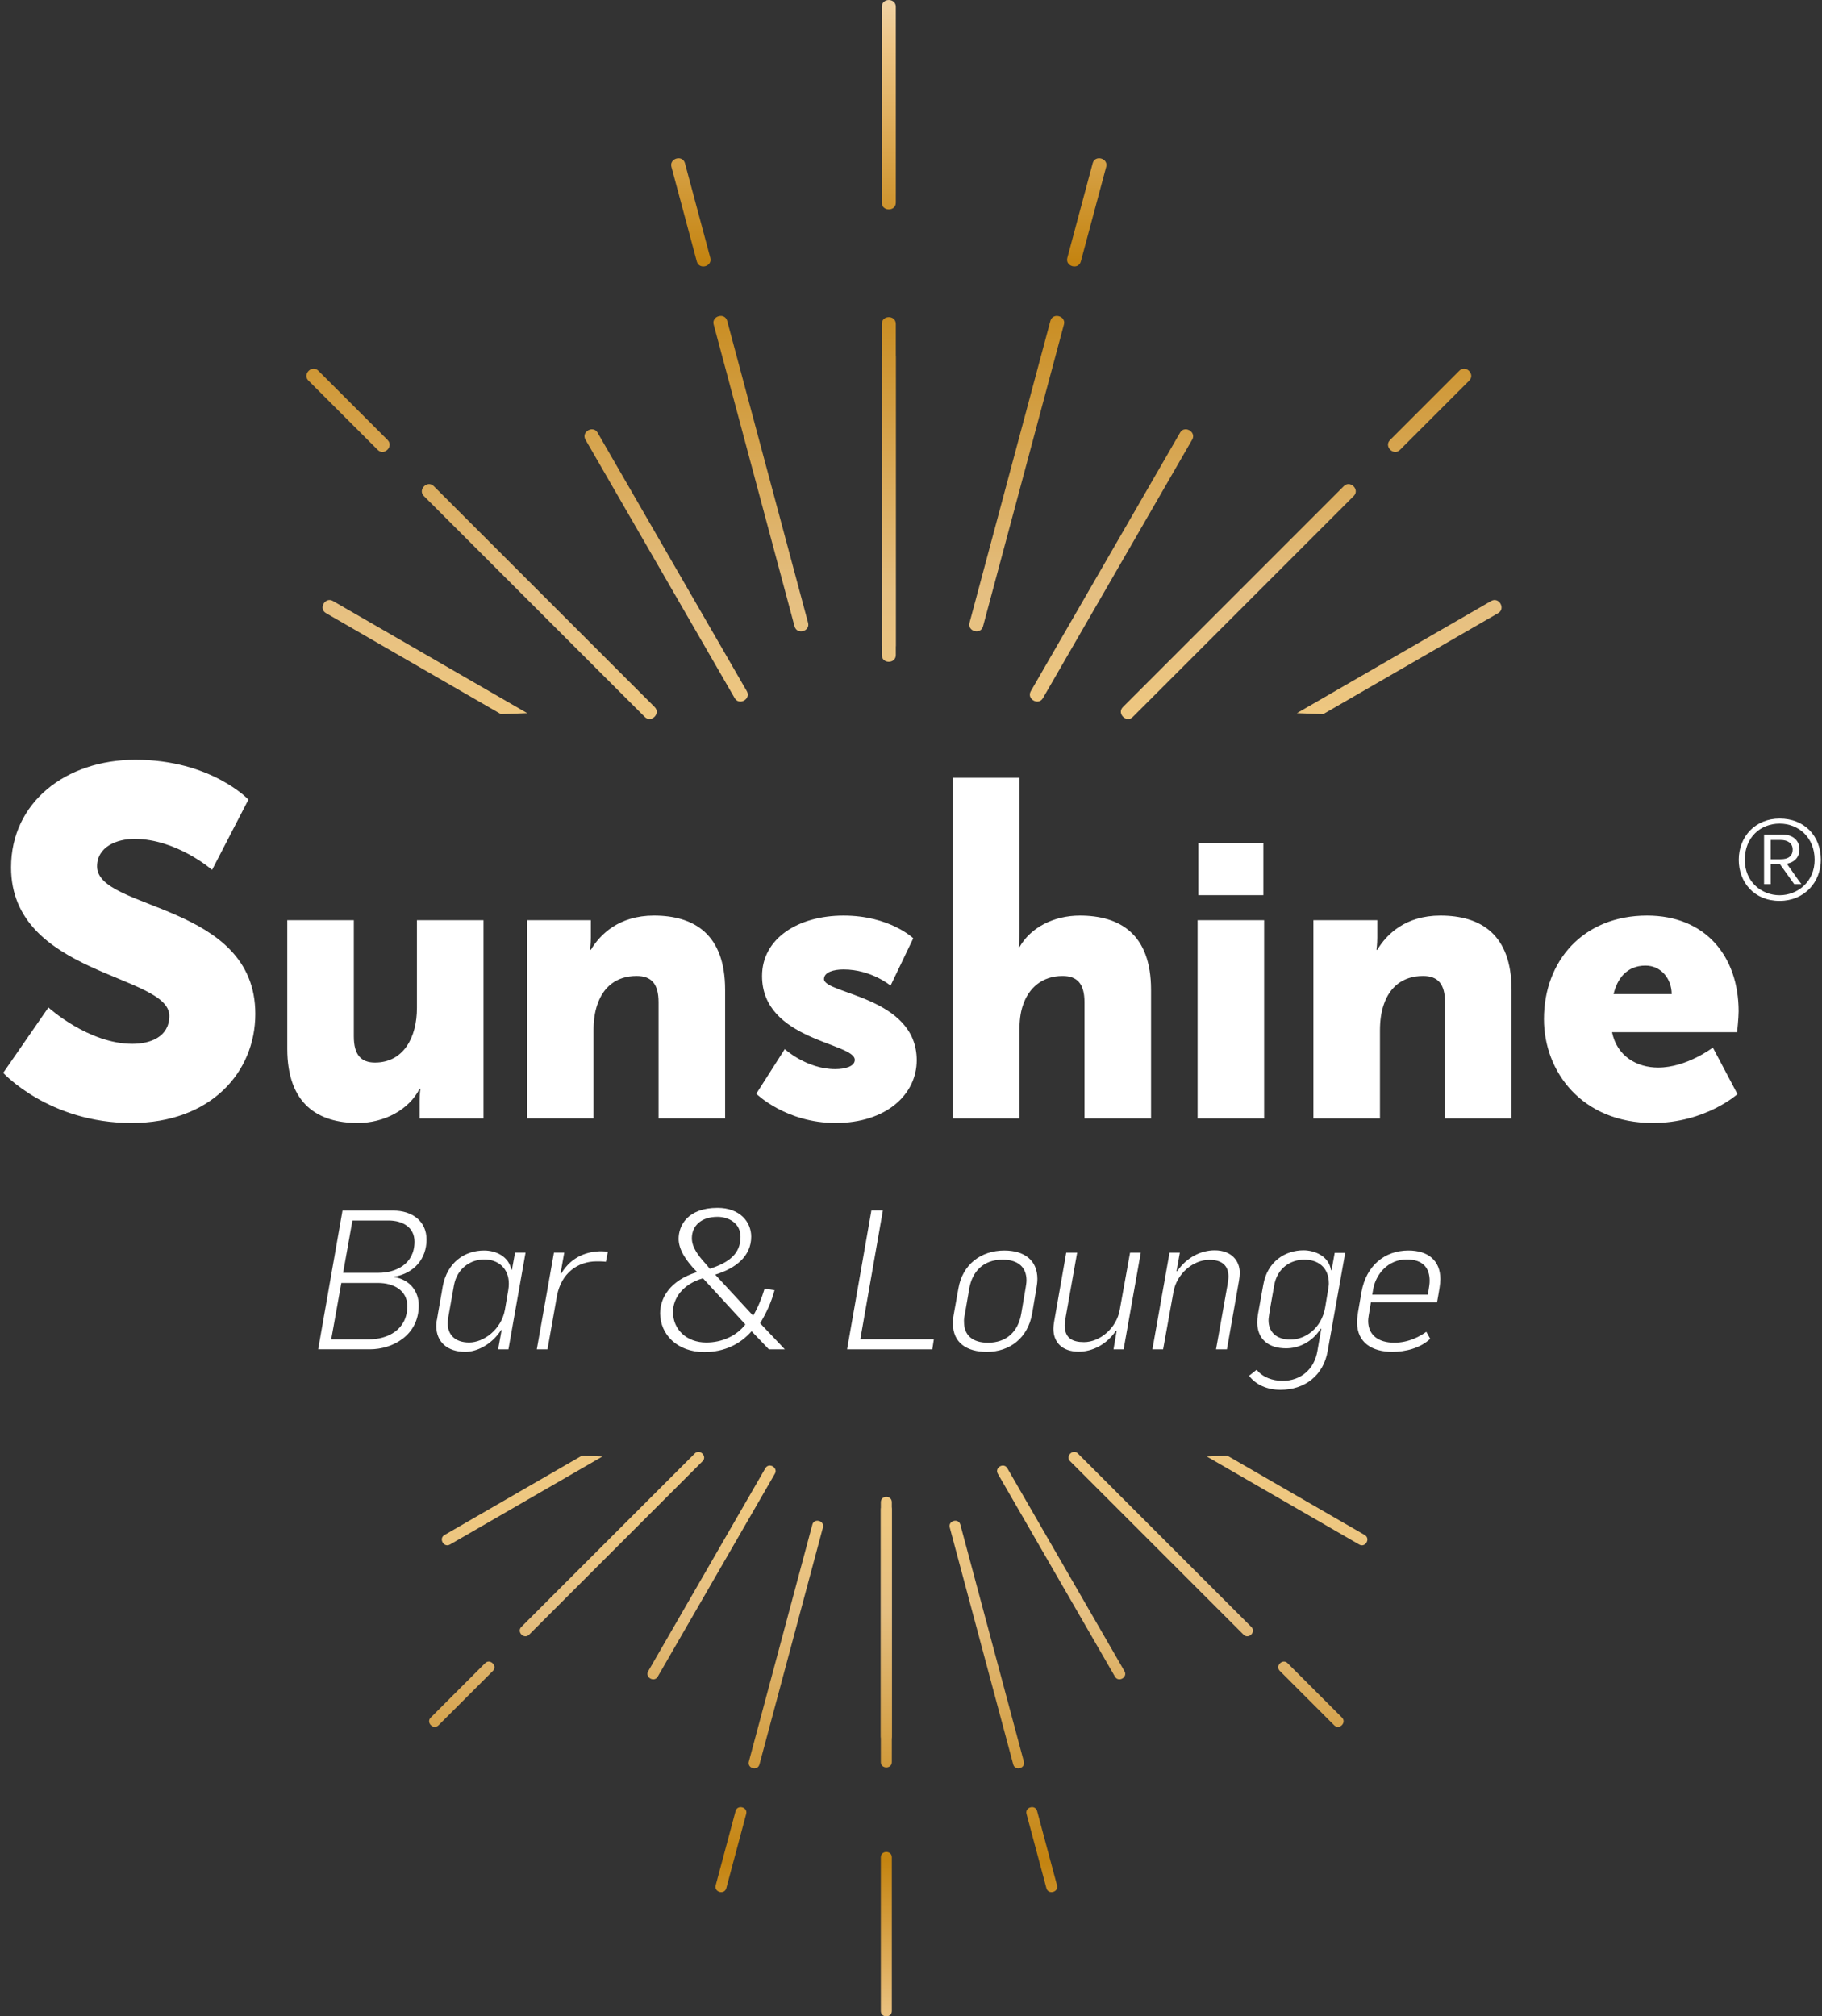 <svg xmlns="http://www.w3.org/2000/svg" viewBox="0 0 197 218">
  <rect x="0" y="0" width="197" height="218" fill="#333333" stroke="none"/>
  <defs>
    <linearGradient id="a" x1="50.029%" x2="50.029%" y1="101.21%" y2="-125.33%">
      <stop offset="0" stop-color="#EEC780"/>
      <stop offset=".006" stop-color="#EEC780"/>
      <stop offset=".032" stop-color="#EEC780"/>
      <stop offset=".185" stop-color="#E5BF81"/>
      <stop offset=".596" stop-color="#C48411"/>
      <stop offset=".604" stop-color="#C48411"/>
      <stop offset=".871" stop-color="#EDC586"/>
      <stop offset="1" stop-color="#F2E3CD"/>
    </linearGradient>
    <linearGradient id="b" x1="50.029%" x2="50.029%" y1="313.53%" y2="-49.233%">
      <stop offset="0" stop-color="#EEC780"/>
      <stop offset=".006" stop-color="#EEC780"/>
      <stop offset=".032" stop-color="#EEC780"/>
      <stop offset=".185" stop-color="#E5BF81"/>
      <stop offset=".596" stop-color="#C48411"/>
      <stop offset=".604" stop-color="#C48411"/>
      <stop offset=".871" stop-color="#EDC586"/>
      <stop offset="1" stop-color="#F2E3CD"/>
    </linearGradient>
    <linearGradient id="c" x1="49.999%" x2="49.999%" y1="83.442%" y2="-195.51%">
      <stop offset="0" stop-color="#EEC780"/>
      <stop offset=".006" stop-color="#EEC780"/>
      <stop offset=".032" stop-color="#EEC780"/>
      <stop offset=".185" stop-color="#E5BF81"/>
      <stop offset=".596" stop-color="#C48411"/>
      <stop offset=".604" stop-color="#C48411"/>
      <stop offset=".871" stop-color="#EDC586"/>
      <stop offset="1" stop-color="#F2E3CD"/>
    </linearGradient>
    <linearGradient id="d" x1="50%" x2="50%" y1="83.441%" y2="-195.52%">
      <stop offset="0" stop-color="#EEC780"/>
      <stop offset=".006" stop-color="#EEC780"/>
      <stop offset=".032" stop-color="#EEC780"/>
      <stop offset=".185" stop-color="#E5BF81"/>
      <stop offset=".596" stop-color="#C48411"/>
      <stop offset=".604" stop-color="#C48411"/>
      <stop offset=".871" stop-color="#EDC586"/>
      <stop offset="1" stop-color="#F2E3CD"/>
    </linearGradient>
    <linearGradient id="e" x1="50.029%" x2="50.029%" y1="98.312%" y2="-145.16%">
      <stop offset="0" stop-color="#EEC780"/>
      <stop offset=".006" stop-color="#EEC780"/>
      <stop offset=".032" stop-color="#EEC780"/>
      <stop offset=".185" stop-color="#E5BF81"/>
      <stop offset=".596" stop-color="#C48411"/>
      <stop offset=".604" stop-color="#C48411"/>
      <stop offset=".871" stop-color="#EDC586"/>
      <stop offset="1" stop-color="#F2E3CD"/>
    </linearGradient>
    <linearGradient id="f" x1="50.004%" x2="50.004%" y1="49.444%" y2="-616.06%">
      <stop offset="0" stop-color="#EEC780"/>
      <stop offset=".006" stop-color="#EEC780"/>
      <stop offset=".032" stop-color="#EEC780"/>
      <stop offset=".185" stop-color="#E5BF81"/>
      <stop offset=".596" stop-color="#C48411"/>
      <stop offset=".604" stop-color="#C48411"/>
      <stop offset=".871" stop-color="#EDC586"/>
      <stop offset="1" stop-color="#F2E3CD"/>
    </linearGradient>
    <linearGradient id="g" x1="50%" x2="50%" y1="49.444%" y2="-616.06%">
      <stop offset="0" stop-color="#EEC780"/>
      <stop offset=".006" stop-color="#EEC780"/>
      <stop offset=".032" stop-color="#EEC780"/>
      <stop offset=".185" stop-color="#E5BF81"/>
      <stop offset=".596" stop-color="#C48411"/>
      <stop offset=".604" stop-color="#C48411"/>
      <stop offset=".871" stop-color="#EDC586"/>
      <stop offset="1" stop-color="#F2E3CD"/>
    </linearGradient>
    <linearGradient id="h" x1="50.002%" x2="50.002%" y1="107.97%" y2="-132.85%">
      <stop offset="0" stop-color="#EEC780"/>
      <stop offset=".006" stop-color="#EEC780"/>
      <stop offset=".032" stop-color="#EEC780"/>
      <stop offset=".185" stop-color="#E5BF81"/>
      <stop offset=".596" stop-color="#C48411"/>
      <stop offset=".604" stop-color="#C48411"/>
      <stop offset=".871" stop-color="#EDC586"/>
      <stop offset="1" stop-color="#F2E3CD"/>
    </linearGradient>
    <linearGradient id="i" x1="50.002%" x2="50.002%" y1="460.45%" y2="-241.54%">
      <stop offset="0" stop-color="#EEC780"/>
      <stop offset=".006" stop-color="#EEC780"/>
      <stop offset=".032" stop-color="#EEC780"/>
      <stop offset=".185" stop-color="#E5BF81"/>
      <stop offset=".596" stop-color="#C48411"/>
      <stop offset=".604" stop-color="#C48411"/>
      <stop offset=".871" stop-color="#EDC586"/>
      <stop offset="1" stop-color="#F2E3CD"/>
    </linearGradient>
    <linearGradient id="j" x1="50.002%" x2="50.002%" y1="73.367%" y2="-249.93%">
      <stop offset="0" stop-color="#EEC780"/>
      <stop offset=".006" stop-color="#EEC780"/>
      <stop offset=".032" stop-color="#EEC780"/>
      <stop offset=".185" stop-color="#E5BF81"/>
      <stop offset=".596" stop-color="#C48411"/>
      <stop offset=".604" stop-color="#C48411"/>
      <stop offset=".871" stop-color="#EDC586"/>
      <stop offset="1" stop-color="#F2E3CD"/>
    </linearGradient>
    <linearGradient id="k" x1="49.994%" x2="49.994%" y1="345.74%" y2="-566.75%">
      <stop offset="0" stop-color="#EEC780"/>
      <stop offset=".006" stop-color="#EEC780"/>
      <stop offset=".032" stop-color="#EEC780"/>
      <stop offset=".185" stop-color="#E5BF81"/>
      <stop offset=".596" stop-color="#C48411"/>
      <stop offset=".604" stop-color="#C48411"/>
      <stop offset=".871" stop-color="#EDC586"/>
      <stop offset="1" stop-color="#F2E3CD"/>
    </linearGradient>
    <linearGradient id="l" x1="49.998%" x2="49.998%" y1="73.368%" y2="-249.92%">
      <stop offset="0" stop-color="#EEC780"/>
      <stop offset=".006" stop-color="#EEC780"/>
      <stop offset=".032" stop-color="#EEC780"/>
      <stop offset=".185" stop-color="#E5BF81"/>
      <stop offset=".596" stop-color="#C48411"/>
      <stop offset=".604" stop-color="#C48411"/>
      <stop offset=".871" stop-color="#EDC586"/>
      <stop offset="1" stop-color="#F2E3CD"/>
    </linearGradient>
    <linearGradient id="m" x1="49.996%" x2="49.996%" y1="345.67%" y2="-566.64%">
      <stop offset="0" stop-color="#EEC780"/>
      <stop offset=".006" stop-color="#EEC780"/>
      <stop offset=".032" stop-color="#EEC780"/>
      <stop offset=".185" stop-color="#E5BF81"/>
      <stop offset=".596" stop-color="#C48411"/>
      <stop offset=".604" stop-color="#C48411"/>
      <stop offset=".871" stop-color="#EDC586"/>
      <stop offset="1" stop-color="#F2E3CD"/>
    </linearGradient>
    <linearGradient id="n" x1="49.999%" x2="49.999%" y1="107.97%" y2="-132.85%">
      <stop offset="0" stop-color="#EEC780"/>
      <stop offset=".006" stop-color="#EEC780"/>
      <stop offset=".032" stop-color="#EEC780"/>
      <stop offset=".185" stop-color="#E5BF81"/>
      <stop offset=".596" stop-color="#C48411"/>
      <stop offset=".604" stop-color="#C48411"/>
      <stop offset=".871" stop-color="#EDC586"/>
      <stop offset="1" stop-color="#F2E3CD"/>
    </linearGradient>
    <linearGradient id="o" x1="50.003%" x2="50.003%" y1="460.45%" y2="-241.55%">
      <stop offset="0" stop-color="#EEC780"/>
      <stop offset=".006" stop-color="#EEC780"/>
      <stop offset=".032" stop-color="#EEC780"/>
      <stop offset=".185" stop-color="#E5BF81"/>
      <stop offset=".596" stop-color="#C48411"/>
      <stop offset=".604" stop-color="#C48411"/>
      <stop offset=".871" stop-color="#EDC586"/>
      <stop offset="1" stop-color="#F2E3CD"/>
    </linearGradient>
    <linearGradient id="p" x1="49.95%" x2="49.95%" y1="-25.747%" y2="211.99%">
      <stop offset="0" stop-color="#EEC780"/>
      <stop offset=".006" stop-color="#EEC780"/>
      <stop offset=".032" stop-color="#EEC780"/>
      <stop offset=".185" stop-color="#E5BF81"/>
      <stop offset=".596" stop-color="#C48411"/>
      <stop offset=".604" stop-color="#C48411"/>
      <stop offset=".871" stop-color="#EDC586"/>
      <stop offset="1" stop-color="#F2E3CD"/>
    </linearGradient>
    <linearGradient id="q" x1="49.95%" x2="49.95%" y1="-252.82%" y2="127.88%">
      <stop offset="0" stop-color="#EEC780"/>
      <stop offset=".006" stop-color="#EEC780"/>
      <stop offset=".032" stop-color="#EEC780"/>
      <stop offset=".185" stop-color="#E5BF81"/>
      <stop offset=".596" stop-color="#C48411"/>
      <stop offset=".604" stop-color="#C48411"/>
      <stop offset=".871" stop-color="#EDC586"/>
      <stop offset="1" stop-color="#F2E3CD"/>
    </linearGradient>
    <linearGradient id="r" x1="50.002%" x2="50.002%" y1="-13.654%" y2="279.09%">
      <stop offset="0" stop-color="#EEC780"/>
      <stop offset=".006" stop-color="#EEC780"/>
      <stop offset=".032" stop-color="#EEC780"/>
      <stop offset=".185" stop-color="#E5BF81"/>
      <stop offset=".596" stop-color="#C48411"/>
      <stop offset=".604" stop-color="#C48411"/>
      <stop offset=".871" stop-color="#EDC586"/>
      <stop offset="1" stop-color="#F2E3CD"/>
    </linearGradient>
    <linearGradient id="s" x1="50.001%" x2="50.001%" y1="-13.655%" y2="279.09%">
      <stop offset="0" stop-color="#EEC780"/>
      <stop offset=".006" stop-color="#EEC780"/>
      <stop offset=".032" stop-color="#EEC780"/>
      <stop offset=".185" stop-color="#E5BF81"/>
      <stop offset=".596" stop-color="#C48411"/>
      <stop offset=".604" stop-color="#C48411"/>
      <stop offset=".871" stop-color="#EDC586"/>
      <stop offset="1" stop-color="#F2E3CD"/>
    </linearGradient>
    <linearGradient id="t" x1="49.95%" x2="49.95%" y1="-24.683%" y2="230.83%">
      <stop offset="0" stop-color="#EEC780"/>
      <stop offset=".006" stop-color="#EEC780"/>
      <stop offset=".032" stop-color="#EEC780"/>
      <stop offset=".185" stop-color="#E5BF81"/>
      <stop offset=".596" stop-color="#C48411"/>
      <stop offset=".604" stop-color="#C48411"/>
      <stop offset=".871" stop-color="#EDC586"/>
      <stop offset="1" stop-color="#F2E3CD"/>
    </linearGradient>
    <linearGradient id="u" x1="49.998%" x2="49.998%" y1="-21.516%" y2="676.81%">
      <stop offset="0" stop-color="#EEC780"/>
      <stop offset=".006" stop-color="#EEC780"/>
      <stop offset=".032" stop-color="#EEC780"/>
      <stop offset=".185" stop-color="#E5BF81"/>
      <stop offset=".596" stop-color="#C48411"/>
      <stop offset=".604" stop-color="#C48411"/>
      <stop offset=".871" stop-color="#EDC586"/>
      <stop offset="1" stop-color="#F2E3CD"/>
    </linearGradient>
    <linearGradient id="v" x1="49.998%" x2="49.998%" y1="-21.516%" y2="676.81%">
      <stop offset="0" stop-color="#EEC780"/>
      <stop offset=".006" stop-color="#EEC780"/>
      <stop offset=".032" stop-color="#EEC780"/>
      <stop offset=".185" stop-color="#E5BF81"/>
      <stop offset=".596" stop-color="#C48411"/>
      <stop offset=".604" stop-color="#C48411"/>
      <stop offset=".871" stop-color="#EDC586"/>
      <stop offset="1" stop-color="#F2E3CD"/>
    </linearGradient>
    <linearGradient id="w" x1="50.003%" x2="50.003%" y1="-34.052%" y2="218.66%">
      <stop offset="0" stop-color="#EEC780"/>
      <stop offset=".006" stop-color="#EEC780"/>
      <stop offset=".032" stop-color="#EEC780"/>
      <stop offset=".185" stop-color="#E5BF81"/>
      <stop offset=".596" stop-color="#C48411"/>
      <stop offset=".604" stop-color="#C48411"/>
      <stop offset=".871" stop-color="#EDC586"/>
      <stop offset="1" stop-color="#F2E3CD"/>
    </linearGradient>
    <linearGradient id="x" x1="50.002%" x2="50.002%" y1="-436.46%" y2="300.2%">
      <stop offset="0" stop-color="#EEC780"/>
      <stop offset=".006" stop-color="#EEC780"/>
      <stop offset=".032" stop-color="#EEC780"/>
      <stop offset=".185" stop-color="#E5BF81"/>
      <stop offset=".596" stop-color="#C48411"/>
      <stop offset=".604" stop-color="#C48411"/>
      <stop offset=".871" stop-color="#EDC586"/>
      <stop offset="1" stop-color="#F2E3CD"/>
    </linearGradient>
    <linearGradient id="y" x1="50.001%" x2="50.001%" y1="-8.388%" y2="330.9%">
      <stop offset="0" stop-color="#EEC780"/>
      <stop offset=".006" stop-color="#EEC780"/>
      <stop offset=".032" stop-color="#EEC780"/>
      <stop offset=".185" stop-color="#E5BF81"/>
      <stop offset=".596" stop-color="#C48411"/>
      <stop offset=".604" stop-color="#C48411"/>
      <stop offset=".871" stop-color="#EDC586"/>
      <stop offset="1" stop-color="#F2E3CD"/>
    </linearGradient>
    <linearGradient id="z" x1="50.004%" x2="50.004%" y1="-344.49%" y2="612.96%">
      <stop offset="0" stop-color="#EEC780"/>
      <stop offset=".006" stop-color="#EEC780"/>
      <stop offset=".032" stop-color="#EEC780"/>
      <stop offset=".185" stop-color="#E5BF81"/>
      <stop offset=".596" stop-color="#C48411"/>
      <stop offset=".604" stop-color="#C48411"/>
      <stop offset=".871" stop-color="#EDC586"/>
      <stop offset="1" stop-color="#F2E3CD"/>
    </linearGradient>
    <linearGradient id="A" x1="50%" x2="50%" y1="-8.386%" y2="330.9%">
      <stop offset="0" stop-color="#EEC780"/>
      <stop offset=".006" stop-color="#EEC780"/>
      <stop offset=".032" stop-color="#EEC780"/>
      <stop offset=".185" stop-color="#E5BF81"/>
      <stop offset=".596" stop-color="#C48411"/>
      <stop offset=".604" stop-color="#C48411"/>
      <stop offset=".871" stop-color="#EDC586"/>
      <stop offset="1" stop-color="#F2E3CD"/>
    </linearGradient>
    <linearGradient id="B" x1="49.998%" x2="49.998%" y1="-344.44%" y2="612.87%">
      <stop offset="0" stop-color="#EEC780"/>
      <stop offset=".006" stop-color="#EEC780"/>
      <stop offset=".032" stop-color="#EEC780"/>
      <stop offset=".185" stop-color="#E5BF81"/>
      <stop offset=".596" stop-color="#C48411"/>
      <stop offset=".604" stop-color="#C48411"/>
      <stop offset=".871" stop-color="#EDC586"/>
      <stop offset="1" stop-color="#F2E3CD"/>
    </linearGradient>
    <linearGradient id="C" x1="49.995%" x2="49.995%" y1="-34.056%" y2="218.67%">
      <stop offset="0" stop-color="#EEC780"/>
      <stop offset=".006" stop-color="#EEC780"/>
      <stop offset=".032" stop-color="#EEC780"/>
      <stop offset=".185" stop-color="#E5BF81"/>
      <stop offset=".596" stop-color="#C48411"/>
      <stop offset=".604" stop-color="#C48411"/>
      <stop offset=".871" stop-color="#EDC586"/>
      <stop offset="1" stop-color="#F2E3CD"/>
    </linearGradient>
    <linearGradient id="D" x1="49.997%" x2="49.997%" y1="-436.49%" y2="300.21%">
      <stop offset="0" stop-color="#EEC780"/>
      <stop offset=".006" stop-color="#EEC780"/>
      <stop offset=".032" stop-color="#EEC780"/>
      <stop offset=".185" stop-color="#E5BF81"/>
      <stop offset=".596" stop-color="#C48411"/>
      <stop offset=".604" stop-color="#C48411"/>
      <stop offset=".871" stop-color="#EDC586"/>
      <stop offset="1" stop-color="#F2E3CD"/>
    </linearGradient>
  </defs>
  <g fill="none">
    <path fill="#fff" d="M40.924 137.615c1.872 0 3.892-.947 3.892-3.365 0-1.579-1.304-2.293-2.797-2.293h-3.913l-1.009 5.659h3.828zm-1.052 7.195c2.041 0 4.165-1.032 4.165-3.599 0-1.724-1.515-2.503-3.155-2.503h-3.976l-1.093 6.101h4.059zm-2.839-13.927h5.489c2.02 0 3.597 1.115 3.597 3.135 0 2.04-1.304 3.639-3.492 4.017v.043c1.747.273 2.651 1.599 2.651 3.051 0 3.26-2.84 4.753-5.28 4.753h-5.596l2.631-14.999zm17.562 10.708.357-2.083c.043-.252.063-.504.063-.736 0-1.641-1.156-2.608-2.649-2.608-1.493 0-2.945.967-3.283 2.797l-.631 3.555c-.021.189-.043.4-.043.568 0 1.241.821 2.063 2.315 2.063 1.577 0 3.492-1.411 3.871-3.556m-7.425 1.767c0-.252.02-.483.084-.736.041-.336.567-3.176.609-3.512.484-2.652 2.399-3.913 4.481-3.913 1.283 0 2.671.651 2.945 2.083h.063l.336-1.852h1.136l-1.851 10.456h-1.115l.379-2.083-.043-.021c-1.072 1.663-2.692 2.377-3.892 2.377-1.935 0-3.133-1.073-3.133-2.799m12.724-7.931h1.115l-.399 2.251h.084c1.136-1.913 2.945-2.397 4.333-2.397.209 0 .483.02.695.064l-.212 1.072c-.315-.043-.756-.043-1.009-.043-2.061 0-3.807 1.304-4.271 3.683l-1.031 5.827h-1.157l1.852-10.456zm20.172-1.702c0-1.516-1.325-2.167-2.483-2.167-1.809 0-2.777 1.009-2.777 2.313 0 1.009.736 1.915 1.389 2.651.189.211.379.421.547.652 2.04-.652 3.324-1.599 3.324-3.449m.525 9.467-4.585-4.987c-2.209.632-3.24 2.188-3.24 3.64 0 1.913 1.493 3.303 3.597 3.303 1.683 0 3.26-.695 4.228-1.956m-9.215-1.22c0-1.579 1.011-3.535 3.997-4.44-1.199-1.199-1.999-2.44-1.999-3.597 0-1.408.947-3.345 4.208-3.345 2.42 0 3.64 1.516 3.64 3.115 0 2.104-1.663 3.429-3.892 4.103l4.101 4.439c.505-.841.947-1.936 1.241-2.925l1.073.169c-.337 1.283-.863 2.419-1.557 3.576l2.672 2.819h-1.725l-1.872-1.957c-1.199 1.369-2.903 2.252-5.112 2.252-2.987 0-4.776-1.956-4.776-4.207m22.843-11.109H95.46l-2.44 13.927h7.951l-.168 1.095h-9.213zm16.201 11.171.483-2.84c.043-.273.085-.525.085-.777 0-1.389-.884-2.231-2.588-2.231-2.104 0-3.283 1.325-3.597 3.113l-.484 2.819c-.063.275-.105.548-.084.821 0 1.367.863 2.231 2.588 2.231 1.977 0 3.26-1.179 3.597-3.136m-7.384 1.073c0-.316.021-.631.083-.968l.505-2.819c.441-2.629 2.461-4.123 4.965-4.123 2.167 0 3.577 1.051 3.577 3.071 0 .316-.044.673-.107 1.031l-.463 2.735c-.463 2.609-2.397 4.124-4.901 4.124-2.167 0-3.66-.988-3.66-3.051m10.864.546c0-.251.041-.547.084-.8l1.304-7.425h1.179l-1.22 6.859c-.041.273-.127.757-.127.989 0 1.388.82 1.829 2.084 1.829 1.745 0 3.533-1.535 3.869-3.492l1.116-6.185h1.156c-.357 2.084-1.493 8.373-1.852 10.456h-1.093l.337-1.999-.064-.021c-1.009 1.493-2.545 2.272-4.039 2.272-1.829 0-2.735-1.052-2.735-2.483m12.557-8.226h1.115l-.357 1.999.063.021c1.011-1.493 2.567-2.272 4.06-2.272 1.811 0 2.713 1.136 2.713 2.441 0 .251-.041.609-.083.84l-1.305 7.427h-1.177l1.22-6.859c.043-.273.125-.736.125-.988 0-1.304-.82-1.831-2.061-1.831-1.767 0-3.555 1.515-3.892 3.492l-1.115 6.185h-1.157c.359-2.083 1.493-8.373 1.852-10.456m16.826 5.933c.379-2.208.4-2.397.4-2.587 0-1.831-1.261-2.588-2.649-2.588-1.473 0-2.945.905-3.263 2.799-.609 3.387-.609 3.575-.609 3.765 0 1.22.8 2.083 2.377 2.083 1.556 0 3.344-1.179 3.744-3.472m-8.225 7.384.82-.652c.653.821 1.705 1.199 2.82 1.199 1.936 0 3.408-1.24 3.744-3.219.041-.168.379-2.249.421-2.419h-.063c-.947 1.495-2.42 2.124-3.745 2.124-1.935 0-3.113-1.029-3.113-2.797 0-.252.021-.525.063-.82.064-.316.547-3.029.589-3.261.441-2.524 2.377-3.724 4.355-3.724 1.093 0 2.713.548 2.967 2.147h.063l.336-1.872h1.136l-1.893 10.603c-.463 2.671-2.481 4.208-5.112 4.208-1.429 0-2.671-.548-3.387-1.516m19.332-8.773c.147-.905.189-1.199.189-1.493 0-1.388-.716-2.313-2.483-2.313-2.019 0-3.283 1.577-3.597 3.092-.021.063-.105.652-.127.715h6.017zm-7.657 3.008c0-.695.127-1.241.483-3.323.505-2.799 2.483-4.46 5.071-4.46 2.081 0 3.451 1.051 3.451 3.092 0 .547-.127 1.22-.359 2.524h-7.152c-.232 1.389-.295 1.704-.295 1.999 0 1.515 1.095 2.356 2.82 2.356 1.576 0 2.796-.693 3.469-1.177l.42.757c-1.093 1.029-2.692 1.409-4.101 1.409-2.167 0-3.807-.989-3.807-3.177M5.236 108.925s4.304 3.932 9.085 3.932c1.915 0 3.987-.743 3.987-3.028 0-4.517-17.111-4.357-17.111-16.047 0-7.015 5.899-11.637 13.444-11.637 8.183 0 12.221 4.304 12.221 4.304l-3.932 7.599s-3.827-3.348-8.396-3.348c-1.912 0-4.039.851-4.039 2.976 0 4.781 17.109 3.932 17.109 15.941 0 6.323-4.835 11.795-13.389 11.795-8.927 0-13.868-5.419-13.868-5.419l4.888-7.068zm25.823-9.437h7.197v12.563c0 1.997.791 2.829 2.288 2.829 3.079 0 4.535-2.704 4.535-5.907v-9.485h7.197v21.425h-6.907v-1.872c0-.708.083-1.331.083-1.331H45.37c-1.165 2.287-3.827 3.701-6.697 3.701-4.244 0-7.613-1.997-7.613-8.029v-13.895zm25.918 0h6.907v1.872c0 .708-.084 1.331-.084 1.331h.084c.997-1.664 3.036-3.703 6.821-3.703 4.328 0 7.697 1.997 7.697 8.029v13.896H71.205v-12.564c0-1.997-.791-2.829-2.371-2.829-2.247 0-3.62 1.248-4.244 3.079-.291.832-.416 1.788-.416 2.829v9.485H56.977v-21.425zm27.873 13.937s2.372 2.163 5.449 2.163c1.081 0 2.123-.292 2.123-.999 0-1.871-10.027-2.08-10.027-9.069 0-4.035 3.869-6.531 8.82-6.531 4.992 0 7.529 2.455 7.529 2.455l-2.453 5.117s-2.08-1.748-5.076-1.748c-1.083 0-2.121.291-2.121 1.04 0 1.623 10.025 1.872 10.025 8.777 0 3.661-3.244 6.781-8.777 6.781-5.367 0-8.571-3.161-8.571-3.161l3.079-4.825zm18.18-29.33h7.197v16.475c0 1.081-.083 1.831-.083 1.831h.083c1.207-2.121 3.703-3.412 6.532-3.412 4.327 0 7.696 1.997 7.696 8.029v13.896h-7.197v-12.565c0-1.996-.791-2.828-2.371-2.828-2.205 0-3.661 1.289-4.285 3.161-.291.832-.375 1.747-.375 2.747v9.485h-7.197v-36.819zm26.54 7.072h7.029v5.616H129.57v-5.616zm-.084 8.321h7.196v21.425h-7.196v-21.425zm12.524-0h6.905v1.872c0 .708-.084 1.331-.084 1.331h.084c.999-1.664 3.037-3.703 6.823-3.703 4.327 0 7.696 1.997 7.696 8.029v13.896h-7.196v-12.564c0-1.997-.792-2.829-2.372-2.829-2.247 0-3.619 1.248-4.244 3.079-.291.832-.416 1.788-.416 2.829v9.485h-7.196v-21.425zm38.737 7.987c0-1.623-1.124-3.079-2.829-3.079-2.08 0-3.079 1.497-3.452 3.079h6.281zm-2.663-8.487c6.324 0 9.901 4.409 9.901 10.359 0 .707-.165 2.247-.165 2.247h-13.521c.54 2.621 2.703 3.827 4.992 3.827 3.079 0 5.908-2.163 5.908-2.163l2.661 5.033s-3.452 3.12-9.152 3.12c-7.655 0-11.772-5.532-11.772-11.232 0-6.283 4.243-11.191 11.148-11.191m14.459-6.091c.8 0 1.283-.336 1.283-1.052 0-.652-.504-1.031-1.304-1.031h-1.072v2.083h1.093zm-1.809-2.672h1.977c1.093 0 1.852.611 1.852 1.599 0 .779-.464 1.388-1.368 1.557.357.484 1.2 1.725 1.577 2.209h-.777l-1.536-2.147h-1.009v2.147h-.716v-5.365zm5.469 2.735c0-2.419-1.745-3.912-3.787-3.912-2.061 0-3.765 1.472-3.765 3.912 0 2.399 1.831 3.828 3.765 3.828 1.935 0 3.787-1.451 3.787-3.828m-8.204 0c0-2.545 1.831-4.46 4.417-4.46 2.693 0 4.46 1.895 4.46 4.46 0 2.42-1.788 4.439-4.46 4.439-2.756 0-4.417-2.019-4.417-4.439"/>
    <path fill="url(#a)" d="M.239 28.469V1.157c0-.764 1.188-.765 1.188 0v27.312c0 .381-.297.573-.593.573-.297 0-.595-.192-.595-.573" transform="matrix(1 0 0 -1 95 191.667)"/>
    <path fill="url(#b)" d="M.239 17.531V.907c0-.764 1.188-.765 1.188 0v16.624c0 .383-.297.575-.593.575-.297 0-.595-.192-.595-.575" transform="matrix(1 0 0 -1 95 218.333)"/>
    <path fill="url(#c)" d="M13.084 23.592.419 1.652C.036.991 1.064.396 1.447 1.059l12.665 21.94c.265.457-.144.883-.549.883-.181 0-.36-.084-.479-.289" transform="matrix(1 0 0 -1 69.667 182.333)"/>
    <path fill="url(#d)" d="m.887 22.999 12.667-21.94c.381-.661 1.411-.068 1.028.593l-12.665 21.94c-.119.204-.299.289-.479.289-.405 0-.815-.424-.551-.883" transform="matrix(1 0 0 -1 107 182.333)"/>
    <path fill="url(#e)" d="M.239 26.593V1.261c0-.764 1.188-.765 1.188 0v25.332c0 .383-.297.575-.593.575-.297 0-.595-.192-.595-.575" transform="matrix(1 0 0 -1 95 189)"/>
    <path fill="url(#f)" d="M.804 10.201 17.292.681c.664-.381 1.257.645.595 1.028l-14.852 8.576c-.744-.021-1.487-.055-2.231-.084" transform="matrix(1 0 0 -1 129.67 167.667)"/>
    <path fill="url(#g)" d="M1.059 1.709C.396 1.327.991.3 1.653.681l16.488 9.52c-.743.029-1.487.063-2.229.084l-14.853-8.576z" transform="matrix(1 0 0 -1 47 167.667)"/>
    <path fill="url(#h)" d="M7.499 26.829.635 1.213C.436.474 1.584.166 1.781.904l6.864 25.619c.119.443-.247.731-.601.731-.236 0-.467-.128-.545-.424" transform="matrix(1 0 0 -1 80.333 191.667)"/>
    <path fill="url(#i)" d="M3.2 9.195 1.048 1.164C.851.427 1.997.117 2.196.857l2.152 8.029c.119.443-.248.731-.601.731-.236 0-.467-.128-.547-.423" transform="matrix(1 0 0 -1 76.333 205)"/>
    <path fill="url(#j)" d="M.705 19.017 19.458.265c.54-.541 1.381.297.839.839l-18.752 18.753c-.123.123-.261.175-.395.175-.456 0-.864-.596-.445-1.015" transform="matrix(1 0 0 -1 115 177)"/>
    <path fill="url(#k)" d="m.712 7.013 5.877-5.879c.54-.541 1.38.299.84.839l-5.879 5.877c-.123.124-.261.175-.396.175-.456.001-.863-.595-.443-1.012" transform="matrix(1 0 0 -1 137.67 187.667)"/>
    <path fill="url(#l)" d="M20.12 19.857 1.368 1.104c-.54-.54.299-1.381.84-.839l18.752 18.752c.419.417.012 1.015-.444 1.015-.135 0-.273-.052-.396-.175" transform="matrix(1 0 0 -1 55 177)"/>
    <path fill="url(#m)" d="M6.783 7.851.905 1.973c-.541-.54.297-1.38.839-.839l5.879 5.879c.417.417.012 1.013-.444 1.013-.133 0-.272-.052-.396-.176" transform="matrix(1 0 0 -1 45.667 187.667)"/>
    <path fill="url(#n)" d="M1.021 26.523 7.884.904c.197-.736 1.345-.431 1.147.309l-6.863 25.616c-.079.296-.311.424-.547.424-.355 0-.719-.288-.6-.731" transform="matrix(1 0 0 -1 101.67 191.667)"/>
    <path fill="url(#o)" d="M1.319 8.887 3.471.857c.197-.739 1.344-.432 1.147.307l-2.151 8.031c-.08.295-.311.423-.547.423-.355 0-.72-.288-.601-.731" transform="matrix(1 0 0 -1 109.67 205)"/>
    <path fill="url(#p)" d="M.345 36.651V1.86c0-.976 1.513-.973 1.513 0v34.791c0 .487-.379.729-.757.729-.377 0-.756-.243-.756-.729" transform="matrix(1 0 0 -1 95 71.67)"/>
    <path fill="url(#q)" d="M.345 22.936V1.759c0-.973 1.513-.973 1.513 0v21.177c0 .488-.379.731-.757.731-.377 0-.756-.243-.756-.731" transform="matrix(1 0 0 -1 95 23.67)"/>
    <path fill="url(#r)" d="m.303 29.463 16.135-27.945c.488-.845 1.797-.087 1.309.756l-16.133 27.945c-.151.261-.38.369-.609.369-.516 0-1.037-.543-.701-1.125" transform="matrix(1 0 0 -1 63 77)"/>
    <path fill="url(#s)" d="M16.591 30.219.455 2.274c-.487-.844.824-1.6 1.309-.756l16.135 27.945c.337.584-.184 1.125-.7 1.125-.229 0-.459-.108-.608-.369" transform="matrix(1 0 0 -1 111 77)"/>
    <path fill="url(#t)" d="M.345 33.12V.852c0-.976 1.513-.973 1.513 0V33.12c0 .488-.379.731-.757.731-.377 0-.756-.244-.756-.731" transform="matrix(1 0 0 -1 95 71.67)"/>
    <path fill="url(#u)" d="M22.225 13.352 1.224 1.225c.945-.037 1.892-.079 2.839-.108l18.92 10.924c.716.413.281 1.417-.381 1.417-.12 0-.247-.032-.376-.107" transform="matrix(1 0 0 -1 139 78.33)"/>
    <path fill="url(#v)" d="m1.581 12.041 18.919-10.924c.947.029 1.893.071 2.84.108L2.337 13.352c-.129.075-.256.107-.375.107-.663 0-1.097-1.004-.381-1.417" transform="matrix(1 0 0 -1 33.667 78.33)"/>
    <path fill="url(#w)" d="M.832 33.912 9.576 1.281c.253-.943 1.713-.548 1.461.391l-8.744 32.631c-.101.377-.395.541-.696.541-.451 0-.916-.368-.765-.932" transform="matrix(1 0 0 -1 76.333 69)"/>
    <path fill="url(#x)" d="M.265 10.957 3.007.73c.252-.943 1.712-.549 1.46.391l-2.74 10.228c-.101.377-.395.54-.696.54-.451 0-.916-.368-.765-.932" transform="matrix(1 0 0 -1 72.333 29)"/>
    <path fill="url(#y)" d="M24.969 25.772 1.081 1.884C.392 1.195 1.461.127 2.15.815l23.887 23.887c.533.533.016 1.292-.565 1.292-.171 0-.347-.065-.503-.221" transform="matrix(1 0 0 -1 120.33 78.33)"/>
    <path fill="url(#z)" d="m8.115 8.917-7.488-7.488C-.063.74 1.008-.329 1.696.36l7.487 7.487c.533.533.015 1.292-.565 1.292-.171 0-.347-.065-.503-.221" transform="matrix(1 0 0 -1 149.67 49)"/>
    <path fill="url(#A)" d="M1.497 24.701 25.384.814c.691-.689 1.759.381 1.071 1.069L2.568 25.771c-.157.156-.333.221-.504.221-.581 0-1.099-.76-.567-1.292" transform="matrix(1 0 0 -1 44.333 78.33)"/>
    <path fill="url(#B)" d="M1.02 7.847 8.507.36c.688-.689 1.757.38 1.069 1.069l-7.488 7.488c-.156.156-.332.223-.503.223-.581 0-1.099-.761-.565-1.293" transform="matrix(1 0 0 -1 32.333 49)"/>
    <path fill="url(#C)" d="M9.241 34.303.499 1.672c-.252-.94 1.209-1.331 1.46-.391l8.745 32.631c.151.564-.315.931-.765.931-.301 0-.596-.163-.697-.54" transform="matrix(1 0 0 -1 104.33 69)"/>
    <path fill="url(#D)" d="M3.144 11.349.403 1.121C.149.18 1.612-.21 1.863.73l2.741 10.227c.151.565-.315.932-.765.932-.3 0-.595-.164-.695-.54" transform="matrix(1 0 0 -1 115 29)"/>
  </g>
</svg>
